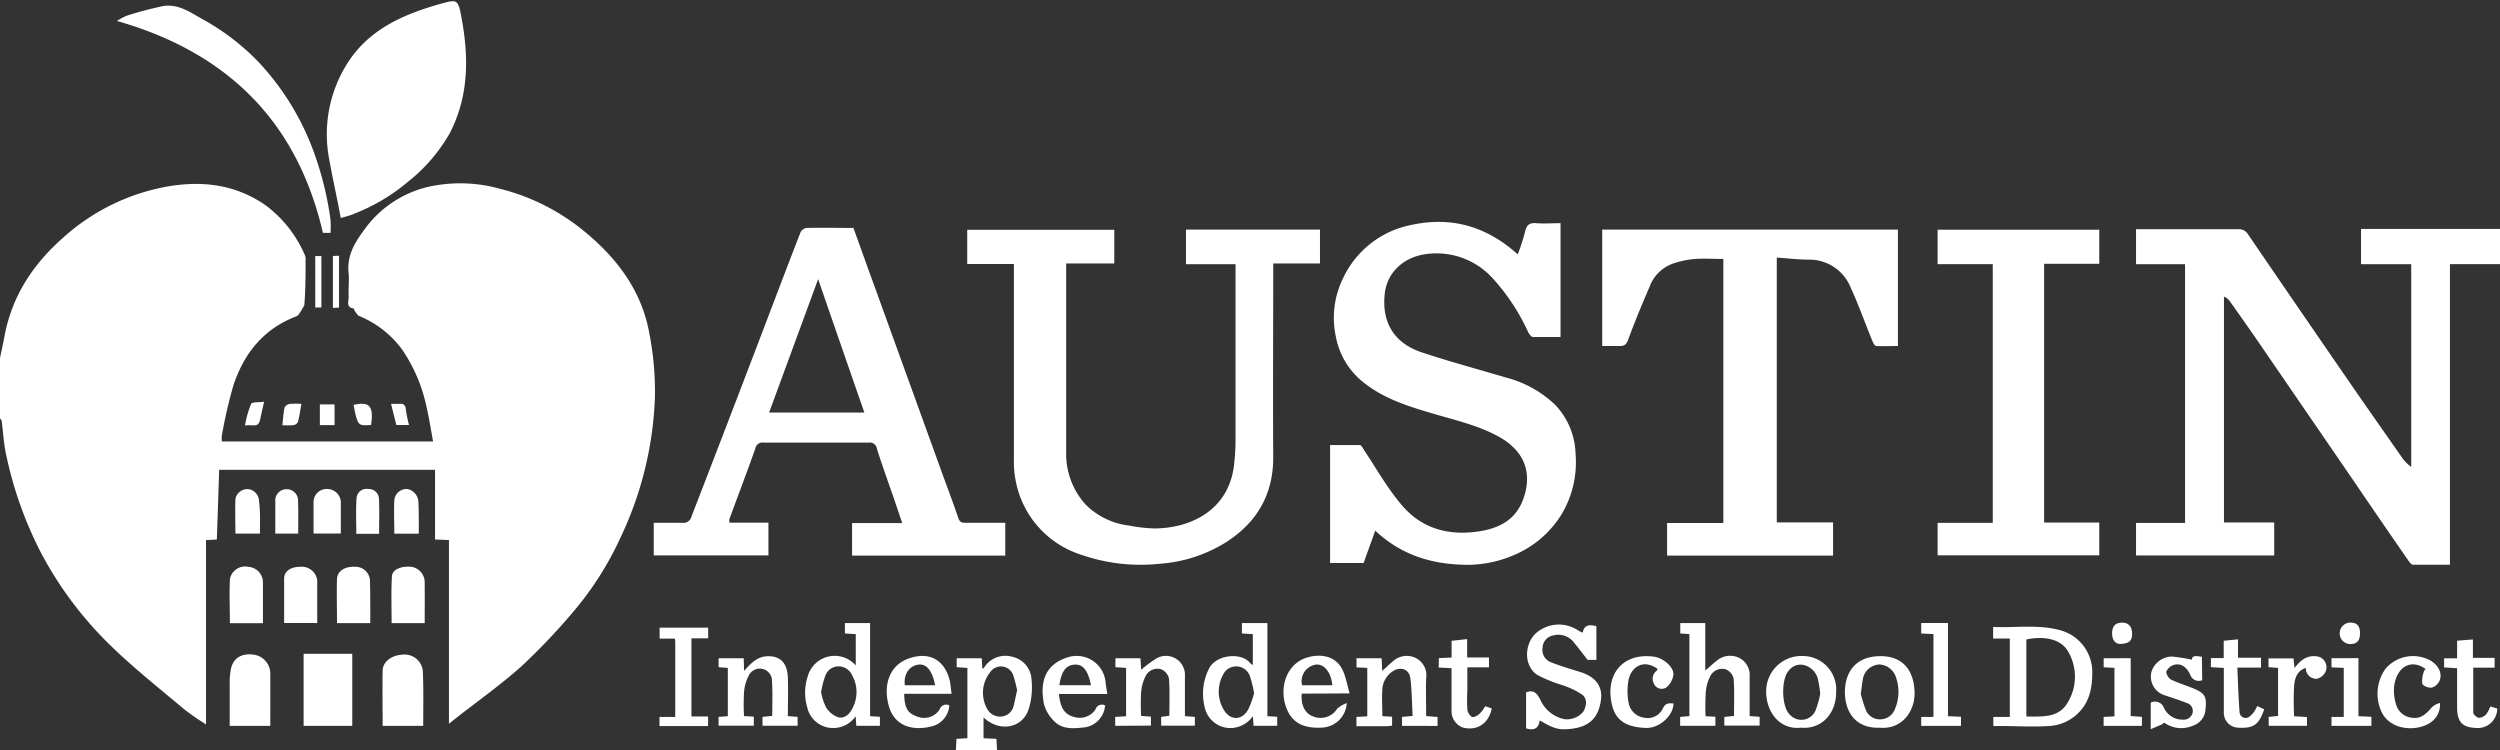 <svg xmlns="http://www.w3.org/2000/svg" viewBox="0 0 408 122.4"><rect x="0" y="0" width="408" height="122.4" fill="#333333" stroke="none"/><defs><style>.cls-1{fill:none;}.cls-2{fill:#fff;}</style></defs><g id="Layer_2" data-name="Layer 2"><g id="Layer_1-2" data-name="Layer 1"><path class="cls-1" d="M0,58.44V0H408V37.36H385.32v5.76h8.19V76.17a6.59,6.59,0,0,1-1.65-1.74c-3.18-4.54-6.36-9.08-9.5-13.64q-7.75-11.25-15.46-22.54a1.72,1.72,0,0,0-1.62-.87c-4.64,0-9.28,0-13.91,0H348.6v5.71h8V85.34h-8v5.31h22.54V85.27h-8.2V48.41a2.1,2.1,0,0,1,1,.81c1.56,2.21,3.13,4.42,4.67,6.66l15.47,22.53q4.5,6.57,9,13.11c.18.26.48.61.74.62,1.94,0,3.89,0,6,0V43.11H408V122.4H162.72l-.1-1.82-2.11-.1v-3.4c2.67,2.5,6.46,1.75,7.41-1.48a12,12,0,0,0,.43-4.65,4,4,0,0,0-3.09-3.75,4.09,4.09,0,0,0-4.67,1.78c0,.07-.15.1-.27.17l-.1-1.72h-4.09v1.46l1.75.11v11.48l-1.78.1-.1,1.82H0V68.26c.09.15.25.29.27.45.26,1.91.35,3.86.78,5.73a63.18,63.18,0,0,0,5.75,16A60.61,60.61,0,0,0,18,105.31c3.83,3.71,8,7,12.12,10.46a43,43,0,0,0,3.54,2.45V88.15l1.77-.1c.13-3.84.25-7.59.38-11.38H71V88.05l2.34.11v30c.44-.36.71-.6,1-.82,3.62-2.84,7.4-5.51,10.83-8.57a102.83,102.83,0,0,0,8.15-8.54,52.13,52.13,0,0,0,8-12.44,57.92,57.92,0,0,0,5.64-23.18A49.69,49.69,0,0,0,106,54.38c-1.19-6.75-5.09-12-10.21-16.27a35,35,0,0,0-14.27-7.3,24,24,0,0,0-10.23-.55,17.85,17.85,0,0,0-11.35,6.66c-1.73,2.26-3.4,4.57-3,7.7.15,1.26,0,2.55,0,3.83,0,.7-.51,1.74.83,1.93,0,0,0,.22.11.31.25.32.46.77.79.92a16.38,16.38,0,0,1,7,5.47,26.08,26.08,0,0,1,4,9.46c.42,1.81.7,3.65,1.05,5.54H36.25a4.28,4.28,0,0,1,0-1,77.83,77.83,0,0,1,1.9-8.22c1.74-5.19,5-9.18,10.25-11.2a1.37,1.37,0,0,0,.54-.53c.27-.4.51-.84.76-1.26.21-2.41.22-4.93.21-7.44a1.61,1.61,0,0,0-.09-.7,19.91,19.91,0,0,0-6.41-8.18c-5-3.56-10.65-4.14-16.49-3a34.41,34.41,0,0,0-16.5,8.2C5.5,43,2,48.19.76,54.73.53,56,.25,57.21,0,58.44ZM224.44,86.6c4.23,4,9.19,5.46,14.65,5.57a19.1,19.1,0,0,0,7.84-1.48,16.77,16.77,0,0,0,7.9-6.56,16.5,16.5,0,0,0,2.4-10.06,12.06,12.06,0,0,0-3.32-8,18.27,18.27,0,0,0-8.08-4.47c-4.58-1.36-9.2-2.61-13.74-4.11s-6.56-4.87-6-9.55c.39-3.59,3.24-6.15,7.14-6.52a12.36,12.36,0,0,1,10.39,3.9,34.12,34.12,0,0,1,5.85,8.82c.17.35.52.84.82.86,1.5.08,3,0,4.49,0V36.45c-1.41,0-2.73.08-4,0-1.16-.09-1.57.38-1.8,1.45a37.62,37.62,0,0,1-1.18,3.65c-5.12-4.62-10.86-6.22-17.37-4.81a15.58,15.58,0,0,0-11.15,8.72A14.56,14.56,0,0,0,218,54.88a12.4,12.4,0,0,0,4.54,7.62c3.52,2.79,7.7,4,11.9,5.23,3.46,1,7,1.85,10.18,3.62,3.76,2.1,5.52,5.4,4.07,9.83-1.18,3.59-3.87,5.08-7.42,5.61-4.9.73-9.22-.47-12.42-4.18-2.37-2.75-4.15-6-6.19-9-.23-.34-.5-.9-.77-.92-1.62-.08-3.24,0-4.84,0V91.88h5.47Zm-9-49.13H193.56v5.65h8.09v1.57q0,13.59,0,27.18a36.28,36.28,0,0,1-.23,3.9c-.82,7.61-7.24,10.48-13.05,10.48a24.88,24.88,0,0,1-4.11-.47,12,12,0,0,1-7.08-3.43A12.29,12.29,0,0,1,174,73.82c-.09-9.81,0-19.63,0-29.45V43h7.84V37.5h-24v5.59h7.62v1.57q0,15.2,0,30.41a15.35,15.35,0,0,0,.26,3.18A15.68,15.68,0,0,0,176.3,90.48a29.61,29.61,0,0,0,13,1.5,23.52,23.52,0,0,0,10.79-3.42c5.06-3.3,7.73-7.88,7.68-14-.09-10,0-20,0-29.94V43h7.63ZM164.06,85.32h-6.43c-.58,0-1,0-1.25-.76-1-3-2.12-5.9-3.19-8.85L142.87,47.2c-1.21-3.34-2.4-6.68-3.61-10-2.6,0-5.12,0-7.63,0a1.33,1.33,0,0,0-1,.7c-2.55,6.58-5,13.18-7.56,19.76Q118,71,112.84,84.33a1.33,1.33,0,0,1-1.5,1c-1.55-.06-3.09,0-4.65,0v5.32h18.72V85.3H119a2.22,2.22,0,0,1,0-.6c1.41-3.82,2.86-7.63,4.22-11.47a1.19,1.19,0,0,1,1.35-1q8.58,0,17.15,0a1.17,1.17,0,0,1,1.35,1c1,2.94,2,5.85,3,8.78.36,1,.71,2.1,1.13,3.35H139.1v5.31h25ZM309.74,37.47H261.48v19c1,0,1.9,0,2.81,0s1.11-.18,1.41-1c1.08-2.94,2.29-5.84,3.53-8.72A6.31,6.31,0,0,1,273,43.06a15.22,15.22,0,0,1,3.65-.77c1.52-.13,3.06,0,4.61,0V85.35h-9.18v5.32h27.09V85.26H290V42c1.79.12,3.49.3,5.18.33A7.27,7.27,0,0,1,302,46.89c1.31,2.85,2.35,5.81,3.54,8.71.13.32.4.81.63.83,1.17.09,2.36,0,3.54,0Zm32.86,5.58V37.49H316.22v5.62h9V85.33h-9v5.3h26.39V85.28h-9V43.05Zm-287-7.47c.8-.24,1.52-.39,2.19-.67a30.92,30.92,0,0,0,8.69-5.14,27.29,27.29,0,0,0,6.91-8c3.31-6.41,3.1-13.13,1.71-19.93C74.77.15,74.38,0,72.73.4l-.45.12C65.76,2.32,59.76,4.88,56.2,11.15a21.58,21.58,0,0,0-2.5,14.69C54.25,29,55,32.2,55.61,35.58ZM53.94,38a15.42,15.42,0,0,0,0-2.16,52.82,52.82,0,0,0-3.1-12,42.86,42.86,0,0,0-8.67-13.67,38,38,0,0,0-9-6.9c-2-1.12-4.07-2.65-6.6-2.2a58.84,58.84,0,0,0-5.9,1.54,9.67,9.67,0,0,0-1.58.85C37.19,8.59,48.52,19.9,52.7,38Zm271.37,80.49c.37,0,.68,0,1,0,2.75,0,5.52.14,8.26,0a7.3,7.3,0,0,0,4.55-2c2-1.87,2.37-4.21,2.4-6.8a7.06,7.06,0,0,0-5.18-6.81c-3.62-1-7.33-.37-11-.56v1.9H328V117h-2.73Zm-64.78-16.29c-1.09-.27-2-.28-2.3,1.06a6.13,6.13,0,0,1-.71-.33,5.63,5.63,0,0,0-6.2-.12c-2.62,1.51-3,5.68-.53,7.34a23.09,23.09,0,0,0,4.12,1.68,13.12,13.12,0,0,1,3.24,1.56c.85.69.72,1.82.14,2.8a3.55,3.55,0,0,1-3,1.2,5.51,5.51,0,0,1-4-3.21c-.51-1-1-1.68-2.31-1.17v5.89c1.25.38,2.06.07,2.21-1.3,2.32,1.3,3,1.59,5,1.39,3-.31,4.62-1.73,5-4.7.28-2-.55-3.74-3.47-4.62-1.61-.49-3.23-1-4.79-1.6a2.15,2.15,0,0,1-1.26-2.33,2.09,2.09,0,0,1,1.71-2,3.2,3.2,0,0,1,3.18.88c.84,1,1.6,2,2.45,3.1h1.44Zm-211,4.51v11.76h7.94V106.7Zm228.8,10.19a38.35,38.35,0,0,1,0-3.88,7,7,0,0,1,.74-2.66,2.16,2.16,0,0,1,2.54-1.1,2.21,2.21,0,0,1,1.27,1.51c.15,2,.06,4,.06,6.09l-1.58.16v1.42h5.76V117l-1.63-.12c0-2.19,0-4.3,0-6.41a3.15,3.15,0,0,0-1.54-3,3.38,3.38,0,0,0-3.7.27c-.65.5-1.26,1.06-2,1.71v-7.74h-4.08v1.69l1.49.11v13.39l-1.51.13v1.44H280V117ZM139.66,108.6a4.56,4.56,0,0,0-7.81,1.8,8.43,8.43,0,0,0-.1,4.95,4.32,4.32,0,0,0,4.69,3.44,4.4,4.4,0,0,0,3.23-1.9l.11,1.56h3.85V117l-1.6-.1v-15.2h-4.14v1.7l1.77.11Zm64.8-.06a2.85,2.85,0,0,1-.43-.31c-1.42-1.84-5.51-1.4-6.67.8a9,9,0,0,0-.78,6.28,4.31,4.31,0,0,0,4.64,3.49,4.63,4.63,0,0,0,3.26-1.92l.1,1.57h3.86V117l-1.6-.1v-15.2h-4.16v1.7l1.78.11Zm-83,.95-.1-2.06h-4.09v1.46l1.5.11v7.88l-1.51.12v1.45H123V117l-1.6-.1a38,38,0,0,1,0-3.86,7,7,0,0,1,.74-2.67,2,2,0,0,1,3.8.4c.16,2,.07,4,.07,6.1l-1.59.17v1.42h5.73V117l-1.59-.12c0-2.15.06-4.22,0-6.28-.08-2.35-1.2-3.57-3.35-3.49C123.55,107.16,122.56,108.24,121.44,109.49Zm60.57,9h5.78V117l-1.6-.11a38,38,0,0,1,0-3.86,7.06,7.06,0,0,1,.75-2.67,2.15,2.15,0,0,1,2.54-1.08,2.2,2.2,0,0,1,1.26,1.51c.15,2,.06,4,.06,6.07l-1.34.19v1.4H195V117l-1.63-.13c0-2.24,0-4.39,0-6.54a3.1,3.1,0,0,0-4.72-2.83,19,19,0,0,0-2.42,1.81l-.12-1.88h-4.08v1.46l1.74.11v7.89L182,117Zm46.8,0h5.8V117l-1.86-.15c0-2.12-.05-4.15,0-6.17a3.16,3.16,0,0,0-1.75-3.33,3.33,3.33,0,0,0-3.66.55c-.58.48-1.12,1-1.76,1.59l-.1-2.07h-4.1v1.48l1.76.09v7.9l-1.77.09v1.54h5c.27,0,.54,0,.82-.07V117l-1.59-.1c0-1.51-.08-3,0-4.44a3.77,3.77,0,0,1,1.57-2.79c1.27-1,2.82-.52,3,1.06.25,2,.26,4.08.37,6.14l-1.73.16Zm-159.74,0c0-3.07.07-6,0-9a3,3,0,0,0-3.44-2.57c-1.63.1-3.09,1.13-3.13,2.61-.08,3,0,6,0,9Zm-25,0c0-2.93,0-5.72,0-8.51a3.12,3.12,0,0,0-2.46-3.07c-2-.36-3.44.36-3.92,2.13a12,12,0,0,0-.23,2.82c0,2.21,0,4.42,0,6.63Zm249.8.3c3.54.3,5.79-2.5,5.78-5.86a5.47,5.47,0,0,0-5.42-5.84,5.76,5.76,0,0,0-6,5.81C288.25,116.36,290.58,119.14,293.91,118.76Zm12.85,0c3.68.34,5.77-2.8,5.7-5.73-.09-3.71-2-5.83-5.25-5.94-4.54-.15-6.12,2.8-6.12,5.87C301.09,116.43,303.08,118.92,306.76,118.76Zm-94.32-5.56h7.83c-.34-1.25-.55-2.32-.93-3.33-1-2.75-3.55-3.16-5.74-2.6-4,1-5,5.64-3.39,8.88,1.12,2.28,3.26,2.78,5.65,2.63a4.23,4.23,0,0,0,3.95-4,5.23,5.23,0,0,0-1.55.91,3.22,3.22,0,0,1-4,1.25C213,116.42,212.28,115.08,212.44,113.2Zm-32.09,1.92a1.1,1.1,0,0,0-1.57.67,3.08,3.08,0,0,1-3.41,1.24c-2-.47-2.34-2-2.56-3.77h7.9c-.1-.71-.22-1.28-.27-1.85a4.74,4.74,0,0,0-6.26-4.11c-4,1.27-4.43,4.44-3.79,7.67a6.13,6.13,0,0,0,1.51,2.58c1.42,1.6,3.41,1.34,5.24,1.14A3.91,3.91,0,0,0,180.35,115.12Zm-25-1.89c-.12-.82-.16-1.48-.32-2.12-.75-3.12-3-4.73-6.31-3.77-3.6,1-4.52,4.41-3.71,7.64.85,3.4,3.79,4.38,7,3.58a3.78,3.78,0,0,0,2.94-3.44,1.11,1.11,0,0,0-1.58.66A3,3,0,0,1,150,117c-1.8-.55-2.33-1.37-2.39-3.8ZM359.4,111v-3.85c-.78-.07-1.58-.34-1.62.48a30.3,30.3,0,0,0-3.25-.51,3.56,3.56,0,0,0-3.36,2.48,3.19,3.19,0,0,0,2.27,3.87c1.15.41,2.31.75,3.43,1.21a1.36,1.36,0,0,1,1,1.68,1.51,1.51,0,0,1-1.66,1.05,3.28,3.28,0,0,1-3-1.92,1.57,1.57,0,0,0-2.16-.86V119l1.94-.8c.08-.25.29-.22.43-.12a4.72,4.72,0,0,0,4.41.42,3,3,0,0,0,2.16-2.71c.2-2-.07-2.55-1.72-3.3-1.28-.58-2.66-.94-3.92-1.56-.4-.2-.86-1-.74-1.35a2.05,2.05,0,0,1,1.32-1.07c1.31-.29,2.1.63,2.58,1.65A1.44,1.44,0,0,0,359.4,111ZM110.2,117h-2.57v1.49h7.93v-1.57h-2.72V104.13h2.73v-1.74h-7.92v1.78h2.49c0,.32.06.55.06.78C110.21,108.89,110.2,112.83,110.2,117Zm285.66-7.77c-.15.2-.3.31-.32.45a4.1,4.1,0,0,0-.25,1.94c.13.37,1,.72,1.53.64a2,2,0,0,0,1.27-1.1c.55-1.18-.14-2.53-1.47-3.32a5.92,5.92,0,0,0-7.31,1.31,7,7,0,0,0-.55,7.31c1.62,2.89,5.75,2.93,7.85,1.51a3.5,3.5,0,0,0,1.56-3.2,2.8,2.8,0,0,0-1.4.79c-.79,1-1.64,1.78-3,1.63a3,3,0,0,1-2.77-2.21,7.66,7.66,0,0,1-.31-2.92C391.15,108.79,393.5,107.46,395.86,109.19Zm-125.34,0c-.06.16-.06.26-.11.3a1.63,1.63,0,0,0-.45,2.13,1.37,1.37,0,0,0,2,.61,3.24,3.24,0,0,0,1.13-1.84c.35-1.35-1.56-3-3.14-3.19-5.16-.69-8,3-6.85,7.84.62,2.68,2.43,3.64,5.49,3.79,2.22.1,4.58-2,4.55-4-.71,0-1.26-.11-1.72.78a2.7,2.7,0,0,1-2.94,1.57,3,3,0,0,1-2.66-2.44,10.11,10.11,0,0,1,0-3.8C266.31,108.7,268.3,107.57,270.52,109.16ZM401,104.56v2.83H399v1.48l2.12.14c0,2.14,0,4.2,0,6.27,0,2.64.89,3.52,3.55,3.48a3.18,3.18,0,0,0,3-3.18l-1.13-.34a4.76,4.76,0,0,1-.67,1.27,1.71,1.71,0,0,1-1.19.59c-.35,0-.92-.55-.93-.87-.07-2.41,0-4.82,0-7.32h3.49v-1.6h-3.54v-3ZM234.83,107.4v1.49l2.1.11c0,2.42,0,4.73,0,7a2.84,2.84,0,0,0,1.89,2.7c2.33.55,4.16-.66,4.68-3.14l-1.07-.35a6.58,6.58,0,0,1-.94,1.25c-.34.29-1,.63-1.24.49a1.74,1.74,0,0,1-.74-1.24,29.27,29.27,0,0,1,0-3.11V108.9H243v-1.61h-3.56v-3l-2.54.28v2.73ZM376.31,109a1.72,1.72,0,0,0,1.74,1.78,2.11,2.11,0,0,0,1.39-1.06,1.79,1.79,0,0,0-1.47-2.61c-1.56-.18-2.6.65-3.54,1.92-.06-.65-.11-1.13-.15-1.58h-4.1v1.43l1.56.12v7.86l-1.53.16v1.41h6.25V117l-2.1-.13a48.4,48.4,0,0,1,0-5C374.52,110.73,374.83,109.48,376.31,109Zm-62.77,9.46h6.51V117l-2.12-.1V101.67h-4.37v1.72l2,.09V117h-2Zm51.7-14.12-2.33.23v2.83h-2.09v1.48l2.11.13c0,2.48,0,4.87,0,7.25a2.42,2.42,0,0,0,2.42,2.5c2.46.08,3.29-.51,4.17-3l-1.14-.54a8.4,8.4,0,0,1-.5.93,4.32,4.32,0,0,1-.65.7,1,1,0,0,1-1.72-.5c-.2-2.42-.26-4.86-.38-7.4H369V107.3h-3.76ZM69.31,101.7c0-2.4,0-4.66,0-6.93a2.56,2.56,0,0,0-2.19-2.27c-1.71-.14-3.09.44-3.15,1.6-.14,2.52-.05,5.06-.05,7.6Zm-22.94,0h5.42c0-2.39,0-4.69,0-7A2.55,2.55,0,0,0,49,92.5c-1.54,0-2.6.72-2.63,1.93C46.33,96.81,46.37,99.2,46.37,101.67Zm14.06,0c0-2.33,0-4.59,0-6.85a2.36,2.36,0,0,0-2.28-2.34c-1.74-.11-3,.63-3.1,2-.12,2.38,0,4.76,0,7.19Zm-17.52,0c0-2.27,0-4.41,0-6.55a2.54,2.54,0,0,0-2.39-2.65,2.5,2.5,0,0,0-3,2.06c-.15,2.36,0,4.73,0,7.14Zm304.82,5.71h-4.41v1.47l1.76.1v7.9l-1.77.09v1.48h6.25V117l-1.83-.13Zm37.17,0h-4.39v1.49l2,.09v8h-2v1.49H387V117l-2.11-.1ZM51.17,87.07h4.46c0-1.66,0-3.24,0-4.83a2.23,2.23,0,0,0-2.14-2.43,2.14,2.14,0,0,0-2.31,2.26C51.13,83.7,51.17,85.33,51.17,87.07Zm-8.75,0c0-1.8.09-3.55,0-5.28a2,2,0,0,0-1.85-2,2,2,0,0,0-2,1.6c-.1,1.89,0,3.78,0,5.66Zm25.93,0c0-1.75,0-3.38,0-5a2.26,2.26,0,0,0-1.8-2.29,2,2,0,0,0-2.14,1.93c-.11,1.77,0,3.55,0,5.36Zm-6.48,0c0-2,.06-3.83,0-5.69a1.66,1.66,0,0,0-1.73-1.62,1.62,1.62,0,0,0-1.92,1.38c-.15,2-.05,3.94-.05,5.93Zm-13.2,0c0-1.93,0-3.8,0-5.66a1.87,1.87,0,0,0-3.7,0c-.06,1.86,0,3.72,0,5.65Zm5.66-36.83,1,0V41.73l-1,.05Zm-1.88-.07V41.79h-1v8.39Zm292.24,53.21c0,1.1.56,1.78,1.51,1.7,1.33-.11,1.77-.59,1.76-1.72s-.57-1.8-1.71-1.76S344.67,102.23,344.69,103.39Zm40.46,0c0-1.26-.49-1.8-1.65-1.78a1.75,1.75,0,0,0,.18,3.5C384.66,105.08,385.15,104.51,385.15,103.39Zm-336-37.48a13.2,13.2,0,0,0-1.92,0,1.19,1.19,0,0,0-.83.6c-.19.9-.24,1.83-.36,2.87a13.24,13.24,0,0,0,1.81,0,1.07,1.07,0,0,0,.74-.54C48.87,68,49,67,49.19,65.91Zm11.38,3.45c.39-3.13-.28-3.87-2.87-3.28C58.38,69.51,58.38,69.51,60.57,69.36ZM52.2,66v3.38h2.4V66Zm-9.1-.4c-.83.13-2,0-2.16.4a16.15,16.15,0,0,0-1,3.55c1.08-.3,2.15.47,2.45-.91C42.63,67.66,42.84,66.72,43.1,65.56Zm23.65,3.8a22.07,22.07,0,0,1-.52-2.54c-.06-.76-.4-1-1.07-.91-.39,0-.79,0-1.34,0l.86,3.45Z"/><path class="cls-2" d="M0,58.44c.25-1.23.53-2.47.76-3.71C2,48.19,5.5,43,10.38,38.72a34.41,34.41,0,0,1,16.5-8.2c5.84-1.1,11.46-.52,16.49,3a19.91,19.91,0,0,1,6.41,8.18,1.61,1.61,0,0,1,.09.7c0,2.51,0,5-.21,7.44-.25.42-.49.86-.76,1.26a1.37,1.37,0,0,1-.54.53c-5.3,2-8.51,6-10.25,11.2a77.83,77.83,0,0,0-1.9,8.22,4.28,4.28,0,0,0,0,1H70.68c-.35-1.89-.63-3.73-1.05-5.54a26.08,26.08,0,0,0-4-9.46,16.38,16.38,0,0,0-7-5.47c-.33-.15-.54-.6-.79-.92-.06-.09-.06-.3-.11-.31-1.34-.19-.79-1.23-.83-1.93-.06-1.28.11-2.57,0-3.83-.37-3.13,1.3-5.44,3-7.7a17.85,17.85,0,0,1,11.35-6.66,24,24,0,0,1,10.23.55,35,35,0,0,1,14.27,7.3c5.12,4.3,9,9.52,10.21,16.27a49.69,49.69,0,0,1,.93,10.23,57.92,57.92,0,0,1-5.64,23.18,52.13,52.13,0,0,1-8,12.44,102.83,102.83,0,0,1-8.15,8.54c-3.43,3.06-7.21,5.73-10.83,8.57-.28.22-.55.46-1,.82v-30L71,88.05V76.67H35.77c-.13,3.79-.25,7.54-.38,11.38l-1.77.1v30.07a43,43,0,0,1-3.54-2.45C26,112.34,21.79,109,18,105.31A60.61,60.61,0,0,1,6.8,90.43a63.18,63.18,0,0,1-5.75-16C.62,72.57.53,70.62.27,68.71c0-.16-.18-.3-.27-.45Z"/><path class="cls-2" d="M408,43.11h-8.17V92.17c-2.09,0-4,0-6,0-.26,0-.56-.36-.74-.62q-4.53-6.54-9-13.11L368.62,55.88c-1.54-2.24-3.11-4.45-4.67-6.66a2.1,2.1,0,0,0-1-.81V85.27h8.2v5.38H348.6V85.34h8V43.12h-8V37.41h2.77c4.63,0,9.27,0,13.91,0a1.72,1.72,0,0,1,1.62.87q7.71,11.28,15.46,22.54c3.14,4.56,6.32,9.1,9.5,13.64a6.59,6.59,0,0,0,1.65,1.74V43.12h-8.19V37.36H408Z"/><path class="cls-2" d="M156,122.4l.1-1.82,1.78-.1V109l-1.75-.11v-1.46h4.09l.1,1.72c.12-.07.23-.1.27-.17a4.09,4.09,0,0,1,4.67-1.78,4,4,0,0,1,3.09,3.75,12,12,0,0,1-.43,4.65c-.95,3.23-4.74,4-7.41,1.48v3.4l2.11.1.1,1.82Zm10-9.72a21.88,21.88,0,0,0-.6-2.35,2.12,2.12,0,0,0-3.81-.62,5.38,5.38,0,0,0-.47,6,2.37,2.37,0,0,0,2.36,1.22,2.22,2.22,0,0,0,1.93-1.68C165.64,114.43,165.76,113.57,166,112.68Z"/><path class="cls-2" d="M224.44,86.6l-1.9,5.28h-5.47V72.63c1.6,0,3.22,0,4.84,0,.27,0,.54.58.77.92,2,3,3.82,6.27,6.19,9,3.2,3.71,7.52,4.91,12.42,4.18,3.55-.53,6.24-2,7.42-5.61,1.45-4.43-.31-7.73-4.07-9.83-3.18-1.77-6.72-2.61-10.18-3.62-4.2-1.22-8.38-2.44-11.9-5.23A12.4,12.4,0,0,1,218,54.88a14.56,14.56,0,0,1,1.18-9.45,15.58,15.58,0,0,1,11.15-8.72c6.51-1.41,12.25.19,17.37,4.81a37.62,37.62,0,0,0,1.18-3.65c.23-1.07.64-1.54,1.8-1.45,1.31.11,2.63,0,4,0V55c-1.49,0-3,0-4.49,0-.3,0-.65-.51-.82-.86a34.12,34.12,0,0,0-5.85-8.82,12.36,12.36,0,0,0-10.39-3.9c-3.9.37-6.75,2.93-7.14,6.52-.52,4.68,1.55,8.06,6,9.55s9.16,2.75,13.74,4.11a18.27,18.27,0,0,1,8.08,4.47,12.06,12.06,0,0,1,3.32,8,16.5,16.5,0,0,1-2.4,10.06,16.77,16.77,0,0,1-7.9,6.56,19.1,19.1,0,0,1-7.84,1.48C233.63,92.06,228.67,90.59,224.44,86.6Z"/><path class="cls-2" d="M215.42,37.47V43h-7.63v1.54c0,10-.06,20,0,29.94.05,6.17-2.62,10.75-7.68,14A23.52,23.52,0,0,1,189.35,92a29.61,29.61,0,0,1-13-1.5,15.68,15.68,0,0,1-10.62-12.23,15.35,15.35,0,0,1-.26-3.18q0-15.21,0-30.41V43.09h-7.62V37.5h24V43H174v1.36c0,9.82,0,19.64,0,29.45a12.29,12.29,0,0,0,3.17,8.53,12,12,0,0,0,7.08,3.43,24.88,24.88,0,0,0,4.11.47c5.81,0,12.23-2.87,13.05-10.48a36.28,36.28,0,0,0,.23-3.9q0-13.59,0-27.18V43.12h-8.09V37.47Z"/><path class="cls-2" d="M164.06,85.32v5.35h-25V85.36h8.18c-.42-1.25-.77-2.3-1.13-3.35-1-2.93-2.07-5.84-3-8.78a1.17,1.17,0,0,0-1.35-1q-8.57,0-17.15,0a1.19,1.19,0,0,0-1.35,1c-1.36,3.84-2.81,7.65-4.22,11.47a2.22,2.22,0,0,0,0,.6h6.37v5.34H106.69V85.32c1.56,0,3.1,0,4.65,0a1.33,1.33,0,0,0,1.5-1Q118,71,123.09,57.66c2.52-6.58,5-13.18,7.56-19.76a1.33,1.33,0,0,1,1-.7c2.51-.06,5,0,7.63,0,1.21,3.35,2.4,6.69,3.61,10l10.32,28.51c1.07,3,2.19,5.88,3.19,8.85.26.74.67.76,1.25.76Zm-23-18c-2.53-7.29-5-14.39-7.54-21.77l-8,21.77Z"/><path class="cls-2" d="M309.74,37.47v19c-1.18,0-2.37.05-3.54,0-.23,0-.5-.51-.63-.83-1.19-2.9-2.23-5.86-3.54-8.71a7.27,7.27,0,0,0-6.88-4.56c-1.69,0-3.39-.21-5.18-.33V85.26h9.19v5.41H272.07V85.35h9.18V42.26c-1.55,0-3.09-.1-4.61,0a15.22,15.22,0,0,0-3.65.77,6.31,6.31,0,0,0-3.76,3.72c-1.24,2.88-2.45,5.78-3.53,8.72-.3.81-.63,1-1.41,1s-1.82,0-2.81,0v-19Z"/><path class="cls-2" d="M342.6,43.05h-9V85.28h9v5.35H316.22v-5.3h9V43.11h-9V37.49H342.6Z"/><path class="cls-2" d="M55.61,35.58C55,32.2,54.25,29,53.7,25.84a21.58,21.58,0,0,1,2.5-14.69C59.76,4.88,65.76,2.32,72.28.52L72.73.4c1.65-.42,2-.25,2.38,1.41,1.39,6.8,1.6,13.52-1.71,19.93a27.29,27.29,0,0,1-6.91,8,30.92,30.92,0,0,1-8.69,5.14C57.13,35.19,56.41,35.34,55.61,35.58Z"/><path class="cls-2" d="M53.94,38H52.7C48.52,19.9,37.19,8.59,19.09,3.42a9.67,9.67,0,0,1,1.58-.85A58.84,58.84,0,0,1,26.57,1c2.53-.45,4.57,1.08,6.6,2.2a38,38,0,0,1,9,6.9A42.86,42.86,0,0,1,50.83,23.8a52.82,52.82,0,0,1,3.1,12A15.42,15.42,0,0,1,53.94,38Z"/><path class="cls-2" d="M325.31,118.48V117H328V104.21h-2.72v-1.9c3.68.19,7.39-.46,11,.56a7.06,7.06,0,0,1,5.18,6.81c0,2.59-.43,4.93-2.4,6.8a7.3,7.3,0,0,1-4.55,2c-2.74.19-5.51,0-8.26,0C326,118.52,325.68,118.49,325.31,118.48Zm5.42-1.54c2.61,0,5.3.25,6.75-2.34a8.11,8.11,0,0,0,0-8.33c-1.26-2.14-4.15-2.46-6.78-1.91,0,3.89,0,7.8,0,11.71C330.68,116.3,330.7,116.53,330.73,116.94Z"/><path class="cls-2" d="M260.53,102.19v5.5h-1.44c-.85-1.08-1.61-2.13-2.45-3.1a3.2,3.2,0,0,0-3.18-.88,2.09,2.09,0,0,0-1.71,2,2.15,2.15,0,0,0,1.26,2.33c1.56.62,3.18,1.11,4.79,1.6,2.92.88,3.75,2.66,3.47,4.62-.41,3-2,4.39-5,4.7-2,.2-2.72-.09-5-1.39-.15,1.37-1,1.68-2.21,1.3V113c1.27-.51,1.8.21,2.31,1.17a5.51,5.51,0,0,0,4,3.21,3.55,3.55,0,0,0,3-1.2c.58-1,.71-2.11-.14-2.8a13.12,13.12,0,0,0-3.24-1.56,23.09,23.09,0,0,1-4.12-1.68c-2.46-1.66-2.09-5.83.53-7.34a5.63,5.63,0,0,1,6.2.12,6.13,6.13,0,0,0,.71.33C258.52,101.91,259.44,101.92,260.53,102.19Z"/><path class="cls-2" d="M49.55,106.7h7.94v11.76H49.55Z"/><path class="cls-2" d="M278.35,116.89l1.6.08v1.48H274.2V117l1.51-.13V103.49l-1.49-.11v-1.69h4.08v7.74c.76-.65,1.37-1.21,2-1.71a3.38,3.38,0,0,1,3.7-.27,3.15,3.15,0,0,1,1.54,3c0,2.11,0,4.22,0,6.41l1.63.12v1.44h-5.76V117l1.58-.16c0-2,.09-4.08-.06-6.09a2.21,2.21,0,0,0-1.27-1.51,2.16,2.16,0,0,0-2.54,1.1,7,7,0,0,0-.74,2.66A38.35,38.35,0,0,0,278.35,116.89Z"/><path class="cls-2" d="M139.66,108.6v-5.11l-1.77-.11v-1.7H142v15.2l1.6.1v1.47h-3.85l-.11-1.56a4.4,4.4,0,0,1-3.23,1.9,4.32,4.32,0,0,1-4.69-3.44,8.43,8.43,0,0,1,.1-4.95A4.56,4.56,0,0,1,139.66,108.6ZM134,112.9a8.83,8.83,0,0,0,.81,2.53,3.85,3.85,0,0,0,2.08,1.66c1.06.19,1.89-.68,2.32-1.68a5.59,5.59,0,0,0-.14-5.2,2.43,2.43,0,0,0-2.25-1.46,2.29,2.29,0,0,0-2.15,1.6C134.37,111.16,134.18,112,134,112.9Z"/><path class="cls-2" d="M204.46,108.54v-5.05l-1.78-.11v-1.7h4.16v15.2l1.6.1v1.47h-3.86l-.1-1.57a4.63,4.63,0,0,1-3.26,1.92,4.31,4.31,0,0,1-4.64-3.49,9,9,0,0,1,.78-6.28c1.16-2.2,5.25-2.64,6.67-.8A2.85,2.85,0,0,0,204.46,108.54Zm.21,4.59a20.59,20.59,0,0,0-.68-2.78,2.38,2.38,0,0,0-4.09-.72,5.76,5.76,0,0,0-.18,6.21c1.07,1.8,3,1.77,4-.08A14.67,14.67,0,0,0,204.67,113.13Z"/><path class="cls-2" d="M121.44,109.49c1.12-1.25,2.11-2.33,3.79-2.39,2.15-.08,3.27,1.14,3.35,3.49.07,2.06,0,4.13,0,6.28l1.59.12v1.45h-5.73V117l1.59-.17c0-2,.09-4.08-.07-6.1a2,2,0,0,0-3.8-.4,7,7,0,0,0-.74,2.67,38,38,0,0,0,0,3.86l1.6.1v1.47h-5.75V117l1.51-.12V109l-1.5-.11v-1.46h4.09Z"/><path class="cls-2" d="M182,118.45V117l1.78-.11V109l-1.74-.11v-1.46h4.08l.12,1.88a19,19,0,0,1,2.42-1.81,3.1,3.1,0,0,1,4.72,2.83c0,2.15,0,4.3,0,6.54L195,117v1.43H189.5V117l1.34-.19c0-2,.09-4.06-.06-6.07a2.2,2.2,0,0,0-1.26-1.51,2.15,2.15,0,0,0-2.54,1.08,7.06,7.06,0,0,0-.75,2.67,38,38,0,0,0,0,3.86l1.6.11v1.47Z"/><path class="cls-2" d="M228.81,118.46V117l1.73-.16c-.11-2.06-.12-4.12-.37-6.14-.19-1.58-1.74-2-3-1.06a3.77,3.77,0,0,0-1.57,2.79c-.1,1.46,0,2.93,0,4.44l1.59.1v1.47c-.28,0-.55.07-.82.07h-5V117l1.77-.09V109l-1.76-.09v-1.48h4.1l.1,2.07c.64-.58,1.18-1.11,1.76-1.59a3.33,3.33,0,0,1,3.66-.55,3.16,3.16,0,0,1,1.75,3.33c-.07,2,0,4,0,6.17l1.86.15v1.46Z"/><path class="cls-2" d="M69.07,118.46H62.45c0-3-.06-6,0-9,0-1.48,1.5-2.51,3.13-2.61A3,3,0,0,1,69,109.43C69.14,112.41,69.07,115.39,69.07,118.46Z"/><path class="cls-2" d="M44.11,118.46H37.49c0-2.21,0-4.42,0-6.63a12,12,0,0,1,.23-2.82c.48-1.77,1.91-2.49,3.92-2.13A3.12,3.12,0,0,1,44.11,110C44.12,112.74,44.11,115.53,44.11,118.46Z"/><path class="cls-2" d="M293.91,118.76c-3.33.38-5.66-2.4-5.67-5.89a5.76,5.76,0,0,1,6-5.81,5.47,5.47,0,0,1,5.42,5.84C299.7,116.26,297.45,119.06,293.91,118.76Zm3.15-5.53a20.55,20.55,0,0,0-.4-2.5,3.14,3.14,0,0,0-2.38-2.22,2.38,2.38,0,0,0-2.4,1c-1.22,1.42-1.15,5.85.22,7.12a2.52,2.52,0,0,0,4.16-.6A14.79,14.79,0,0,0,297.06,113.23Z"/><path class="cls-2" d="M306.76,118.76c-3.68.16-5.67-2.33-5.67-5.8,0-3.07,1.58-6,6.12-5.87,3.27.11,5.16,2.23,5.25,5.94C312.53,116,310.44,119.1,306.76,118.76Zm-3.08-5.52a21.76,21.76,0,0,0,.78,2.52,2.46,2.46,0,0,0,2.37,1.64,2.59,2.59,0,0,0,2.4-1.62,7.2,7.2,0,0,0,.16-5.34,3,3,0,0,0-2.68-2,2.89,2.89,0,0,0-2.6,2C303.9,111.3,303.85,112.13,303.68,113.24Z"/><path class="cls-2" d="M212.44,113.2c-.16,1.88.54,3.22,1.8,3.7a3.22,3.22,0,0,0,4-1.25,5.23,5.23,0,0,1,1.55-.91,4.23,4.23,0,0,1-3.95,4c-2.39.15-4.53-.35-5.65-2.63-1.6-3.24-.58-7.85,3.39-8.88,2.19-.56,4.72-.15,5.74,2.6.38,1,.59,2.08.93,3.33Zm5-1.37c-.21-2.11-1.32-3.48-2.65-3.37a2.74,2.74,0,0,0-2.29,3.37Z"/><path class="cls-2" d="M180.35,115.12a3.91,3.91,0,0,1-3.21,3.57c-1.83.2-3.82.46-5.24-1.14a6.13,6.13,0,0,1-1.51-2.58c-.64-3.23-.16-6.4,3.79-7.67a4.74,4.74,0,0,1,6.26,4.11c.05.57.17,1.14.27,1.85h-7.9c.22,1.8.6,3.3,2.56,3.77a3.08,3.08,0,0,0,3.41-1.24A1.1,1.1,0,0,1,180.35,115.12Zm-7.46-3.29h5.16c-.47-2.34-1.27-3.39-2.52-3.37C174,108.49,173.23,109.49,172.89,111.83Z"/><path class="cls-2" d="M155.3,113.23h-7.74c.06,2.43.59,3.25,2.39,3.8a3,3,0,0,0,3.4-1.25,1.11,1.11,0,0,1,1.58-.66,3.78,3.78,0,0,1-2.94,3.44c-3.24.8-6.18-.18-7-3.58-.81-3.23.11-6.6,3.71-7.64,3.29-1,5.56.65,6.31,3.77C155.14,111.75,155.18,112.41,155.3,113.23Zm-7.63-1.39h4.94c-.46-2.41-1.43-3.57-2.75-3.37C148.35,108.7,147.45,110.05,147.67,111.84Z"/><path class="cls-2" d="M359.4,111a1.44,1.44,0,0,1-1.94-.87c-.48-1-1.27-1.94-2.58-1.65a2.05,2.05,0,0,0-1.32,1.07c-.12.34.34,1.15.74,1.35,1.26.62,2.64,1,3.92,1.56,1.65.75,1.92,1.28,1.72,3.3a3,3,0,0,1-2.16,2.71,4.72,4.72,0,0,1-4.41-.42c-.14-.1-.35-.13-.43.12L351,119v-4.34a1.57,1.57,0,0,1,2.16.86,3.28,3.28,0,0,0,3,1.92,1.51,1.51,0,0,0,1.66-1.05,1.36,1.36,0,0,0-1-1.68c-1.12-.46-2.28-.8-3.43-1.21a3.19,3.19,0,0,1-2.27-3.87,3.56,3.56,0,0,1,3.36-2.48,30.3,30.3,0,0,1,3.25.51c0-.82.84-.55,1.62-.48Z"/><path class="cls-2" d="M110.2,117c0-4.13,0-8.07,0-12,0-.23,0-.46-.06-.78h-2.49v-1.78h7.92v1.74h-2.73v12.75h2.72v1.57h-7.93V117Z"/><path class="cls-2" d="M395.86,109.19c-2.36-1.73-4.71-.4-5.14,2.83a7.66,7.66,0,0,0,.31,2.92,3,3,0,0,0,2.77,2.21c1.33.15,2.18-.68,3-1.63a2.8,2.8,0,0,1,1.4-.79,3.5,3.5,0,0,1-1.56,3.2c-2.1,1.42-6.23,1.38-7.85-1.51a7,7,0,0,1,.55-7.31,5.92,5.92,0,0,1,7.31-1.31c1.33.79,2,2.14,1.47,3.32a2,2,0,0,1-1.27,1.1c-.49.08-1.4-.27-1.53-.64a4.1,4.1,0,0,1,.25-1.94C395.56,109.5,395.71,109.39,395.86,109.19Z"/><path class="cls-2" d="M270.52,109.16c-2.22-1.59-4.21-.46-4.73,1.75a10.11,10.11,0,0,0,0,3.8,3,3,0,0,0,2.66,2.44,2.7,2.7,0,0,0,2.94-1.57c.46-.89,1-.82,1.72-.78,0,2-2.33,4.1-4.55,4-3.06-.15-4.87-1.11-5.49-3.79-1.14-4.87,1.69-8.53,6.85-7.84,1.58.21,3.49,1.84,3.14,3.19a3.24,3.24,0,0,1-1.13,1.84,1.37,1.37,0,0,1-2-.61,1.63,1.63,0,0,1,.45-2.13S270.46,109.32,270.52,109.16Z"/><path class="cls-2" d="M401,104.56l2.58-.2v3h3.54v1.6h-3.49c0,2.5,0,4.91,0,7.32,0,.32.58.83.93.87a1.71,1.71,0,0,0,1.19-.59,4.76,4.76,0,0,0,.67-1.27l1.13.34a3.18,3.18,0,0,1-3,3.18c-2.66,0-3.55-.84-3.55-3.48,0-2.07,0-4.13,0-6.27l-2.12-.14v-1.48H401Z"/><path class="cls-2" d="M234.83,107.4l2.07-.09v-2.73l2.54-.28v3H243v1.61h-3.53v3.74a29.27,29.27,0,0,0,0,3.11,1.74,1.74,0,0,0,.74,1.24c.27.14.9-.2,1.24-.49a6.58,6.58,0,0,0,.94-1.25l1.07.35c-.52,2.48-2.35,3.69-4.68,3.14a2.84,2.84,0,0,1-1.89-2.7c0-2.31,0-4.62,0-7l-2.1-.11Z"/><path class="cls-2" d="M376.31,109c-1.48.48-1.79,1.73-1.91,2.89a48.4,48.4,0,0,0,0,5l2.1.13v1.43h-6.25V117l1.53-.16V109l-1.56-.12v-1.43h4.1c0,.45.09.93.15,1.58.94-1.27,2-2.1,3.54-1.92a1.79,1.79,0,0,1,1.47,2.61,2.11,2.11,0,0,1-1.39,1.06A1.72,1.72,0,0,1,376.31,109Z"/><path class="cls-2" d="M313.54,118.46V117h2V103.48l-2-.09v-1.72h4.37v15.21l2.12.1v1.48Z"/><path class="cls-2" d="M365.24,104.34v3H369v1.61h-3.87c.12,2.54.18,5,.38,7.4a1,1,0,0,0,1.72.5,4.32,4.32,0,0,0,.65-.7,8.4,8.4,0,0,0,.5-.93l1.14.54c-.88,2.53-1.71,3.12-4.17,3a2.42,2.42,0,0,1-2.42-2.5c0-2.38,0-4.77,0-7.25l-2.11-.13V107.4h2.09v-2.83Z"/><path class="cls-2" d="M69.31,101.7h-5.4c0-2.54-.09-5.08.05-7.6.06-1.16,1.44-1.74,3.15-1.6a2.56,2.56,0,0,1,2.19,2.27C69.34,97,69.31,99.3,69.31,101.7Z"/><path class="cls-2" d="M46.37,101.67c0-2.47,0-4.86,0-7.24,0-1.21,1.09-1.93,2.63-1.93a2.55,2.55,0,0,1,2.77,2.18c0,2.3,0,4.6,0,7Z"/><path class="cls-2" d="M60.43,101.69H55c0-2.43-.08-4.81,0-7.19.06-1.37,1.36-2.11,3.1-2a2.36,2.36,0,0,1,2.28,2.34C60.44,97.1,60.43,99.36,60.43,101.69Z"/><path class="cls-2" d="M42.91,101.71H37.52c0-2.41-.11-4.78,0-7.14a2.5,2.5,0,0,1,3-2.06,2.54,2.54,0,0,1,2.39,2.65C42.92,97.3,42.91,99.44,42.91,101.71Z"/><path class="cls-2" d="M347.73,107.42v9.44l1.83.13v1.47h-6.25V117l1.77-.09V109l-1.76-.1v-1.47Z"/><path class="cls-2" d="M384.9,107.41v9.47l2.11.1v1.48H380.5V117h2v-8l-2-.09v-1.49Z"/><path class="cls-2" d="M51.17,87.07c0-1.74,0-3.37,0-5a2.14,2.14,0,0,1,2.31-2.26,2.23,2.23,0,0,1,2.14,2.43c0,1.59,0,3.17,0,4.83Z"/><path class="cls-2" d="M42.42,87.08h-4c0-1.88-.07-3.77,0-5.66a2,2,0,0,1,2-1.6,2,2,0,0,1,1.85,2C42.51,83.53,42.42,85.28,42.42,87.08Z"/><path class="cls-2" d="M68.35,87.1h-4c0-1.81-.08-3.59,0-5.36a2,2,0,0,1,2.14-1.93,2.26,2.26,0,0,1,1.8,2.29C68.36,83.72,68.35,85.35,68.35,87.1Z"/><path class="cls-2" d="M61.87,87.12H58.15c0-2-.1-4,.05-5.93a1.62,1.62,0,0,1,1.92-1.38,1.66,1.66,0,0,1,1.73,1.62C61.93,83.29,61.87,85.15,61.87,87.12Z"/><path class="cls-2" d="M48.67,87.08H44.93c0-1.93,0-3.79,0-5.65a1.87,1.87,0,0,1,3.7,0C48.71,83.28,48.67,85.15,48.67,87.08Z"/><path class="cls-2" d="M54.33,50.25V41.78l1-.05V50.2Z"/><path class="cls-2" d="M52.45,50.18h-1V41.79h1Z"/><path class="cls-2" d="M344.69,103.39c0-1.16.5-1.75,1.56-1.78s1.69.56,1.71,1.76-.43,1.61-1.76,1.72C345.25,105.17,344.7,104.49,344.69,103.39Z"/><path class="cls-2" d="M385.15,103.39c0,1.12-.49,1.69-1.47,1.72a1.75,1.75,0,0,1-.18-3.5C384.66,101.59,385.16,102.13,385.15,103.39Z"/><path class="cls-2" d="M49.19,65.91c-.2,1.11-.32,2-.56,2.94a1.07,1.07,0,0,1-.74.54,13.24,13.24,0,0,1-1.81,0c.12-1,.17-2,.36-2.87a1.19,1.19,0,0,1,.83-.6A13.2,13.2,0,0,1,49.19,65.91Z"/><path class="cls-2" d="M60.57,69.36c-2.19.15-2.19.15-2.87-3.28C60.29,65.49,61,66.23,60.57,69.36Z"/><path class="cls-2" d="M52.2,66h2.4v3.38H52.2Z"/><path class="cls-2" d="M43.1,65.56c-.26,1.16-.47,2.1-.67,3-.3,1.38-1.37.61-2.45.91a16.15,16.15,0,0,1,1-3.55C41.13,65.58,42.27,65.69,43.1,65.56Z"/><path class="cls-2" d="M66.75,69.36H64.68l-.86-3.45c.55,0,.95,0,1.34,0,.67-.06,1,.15,1.07.91A22.07,22.07,0,0,0,66.75,69.36Z"/><path class="cls-1" d="M166,112.68c-.2.89-.32,1.75-.59,2.56a2.22,2.22,0,0,1-1.93,1.68,2.37,2.37,0,0,1-2.36-1.22,5.38,5.38,0,0,1,.47-6,2.12,2.12,0,0,1,3.81.62A21.88,21.88,0,0,1,166,112.68Z"/><path class="cls-1" d="M141.06,67.3H125.5l8-21.77C136.07,52.91,138.53,60,141.06,67.3Z"/><path class="cls-1" d="M330.73,116.94c0-.41-.05-.64-.05-.87,0-3.91,0-7.82,0-11.71,2.63-.55,5.52-.23,6.78,1.91a8.11,8.11,0,0,1,0,8.33C336,117.19,333.34,116.9,330.73,116.94Z"/><path class="cls-1" d="M134,112.9c.23-.91.42-1.74.67-2.55a2.29,2.29,0,0,1,2.15-1.6,2.43,2.43,0,0,1,2.25,1.46,5.59,5.59,0,0,1,.14,5.2c-.43,1-1.26,1.87-2.32,1.68a3.85,3.85,0,0,1-2.08-1.66A8.83,8.83,0,0,1,134,112.9Z"/><path class="cls-1" d="M204.67,113.13a14.67,14.67,0,0,1-.91,2.63c-1,1.85-3,1.88-4,.08a5.76,5.76,0,0,1,.18-6.21,2.38,2.38,0,0,1,4.09.72A20.59,20.59,0,0,1,204.67,113.13Z"/><path class="cls-1" d="M297.06,113.23a14.79,14.79,0,0,1-.8,2.76,2.52,2.52,0,0,1-4.16.6c-1.37-1.27-1.44-5.7-.22-7.12a2.38,2.38,0,0,1,2.4-1,3.14,3.14,0,0,1,2.38,2.22A20.55,20.55,0,0,1,297.06,113.23Z"/><path class="cls-1" d="M303.68,113.24c.17-1.11.22-1.94.43-2.73a2.89,2.89,0,0,1,2.6-2,3,3,0,0,1,2.68,2,7.2,7.2,0,0,1-.16,5.34,2.59,2.59,0,0,1-2.4,1.62,2.46,2.46,0,0,1-2.37-1.64A21.76,21.76,0,0,1,303.68,113.24Z"/><path class="cls-1" d="M217.42,111.83h-4.94a2.74,2.74,0,0,1,2.29-3.37C216.1,108.35,217.21,109.72,217.42,111.83Z"/><path class="cls-1" d="M172.89,111.83c.34-2.34,1.13-3.34,2.64-3.37,1.25,0,2.05,1,2.52,3.37Z"/><path class="cls-1" d="M147.67,111.84c-.22-1.79.68-3.14,2.19-3.37,1.32-.2,2.29,1,2.75,3.37Z"/></g></g></svg>